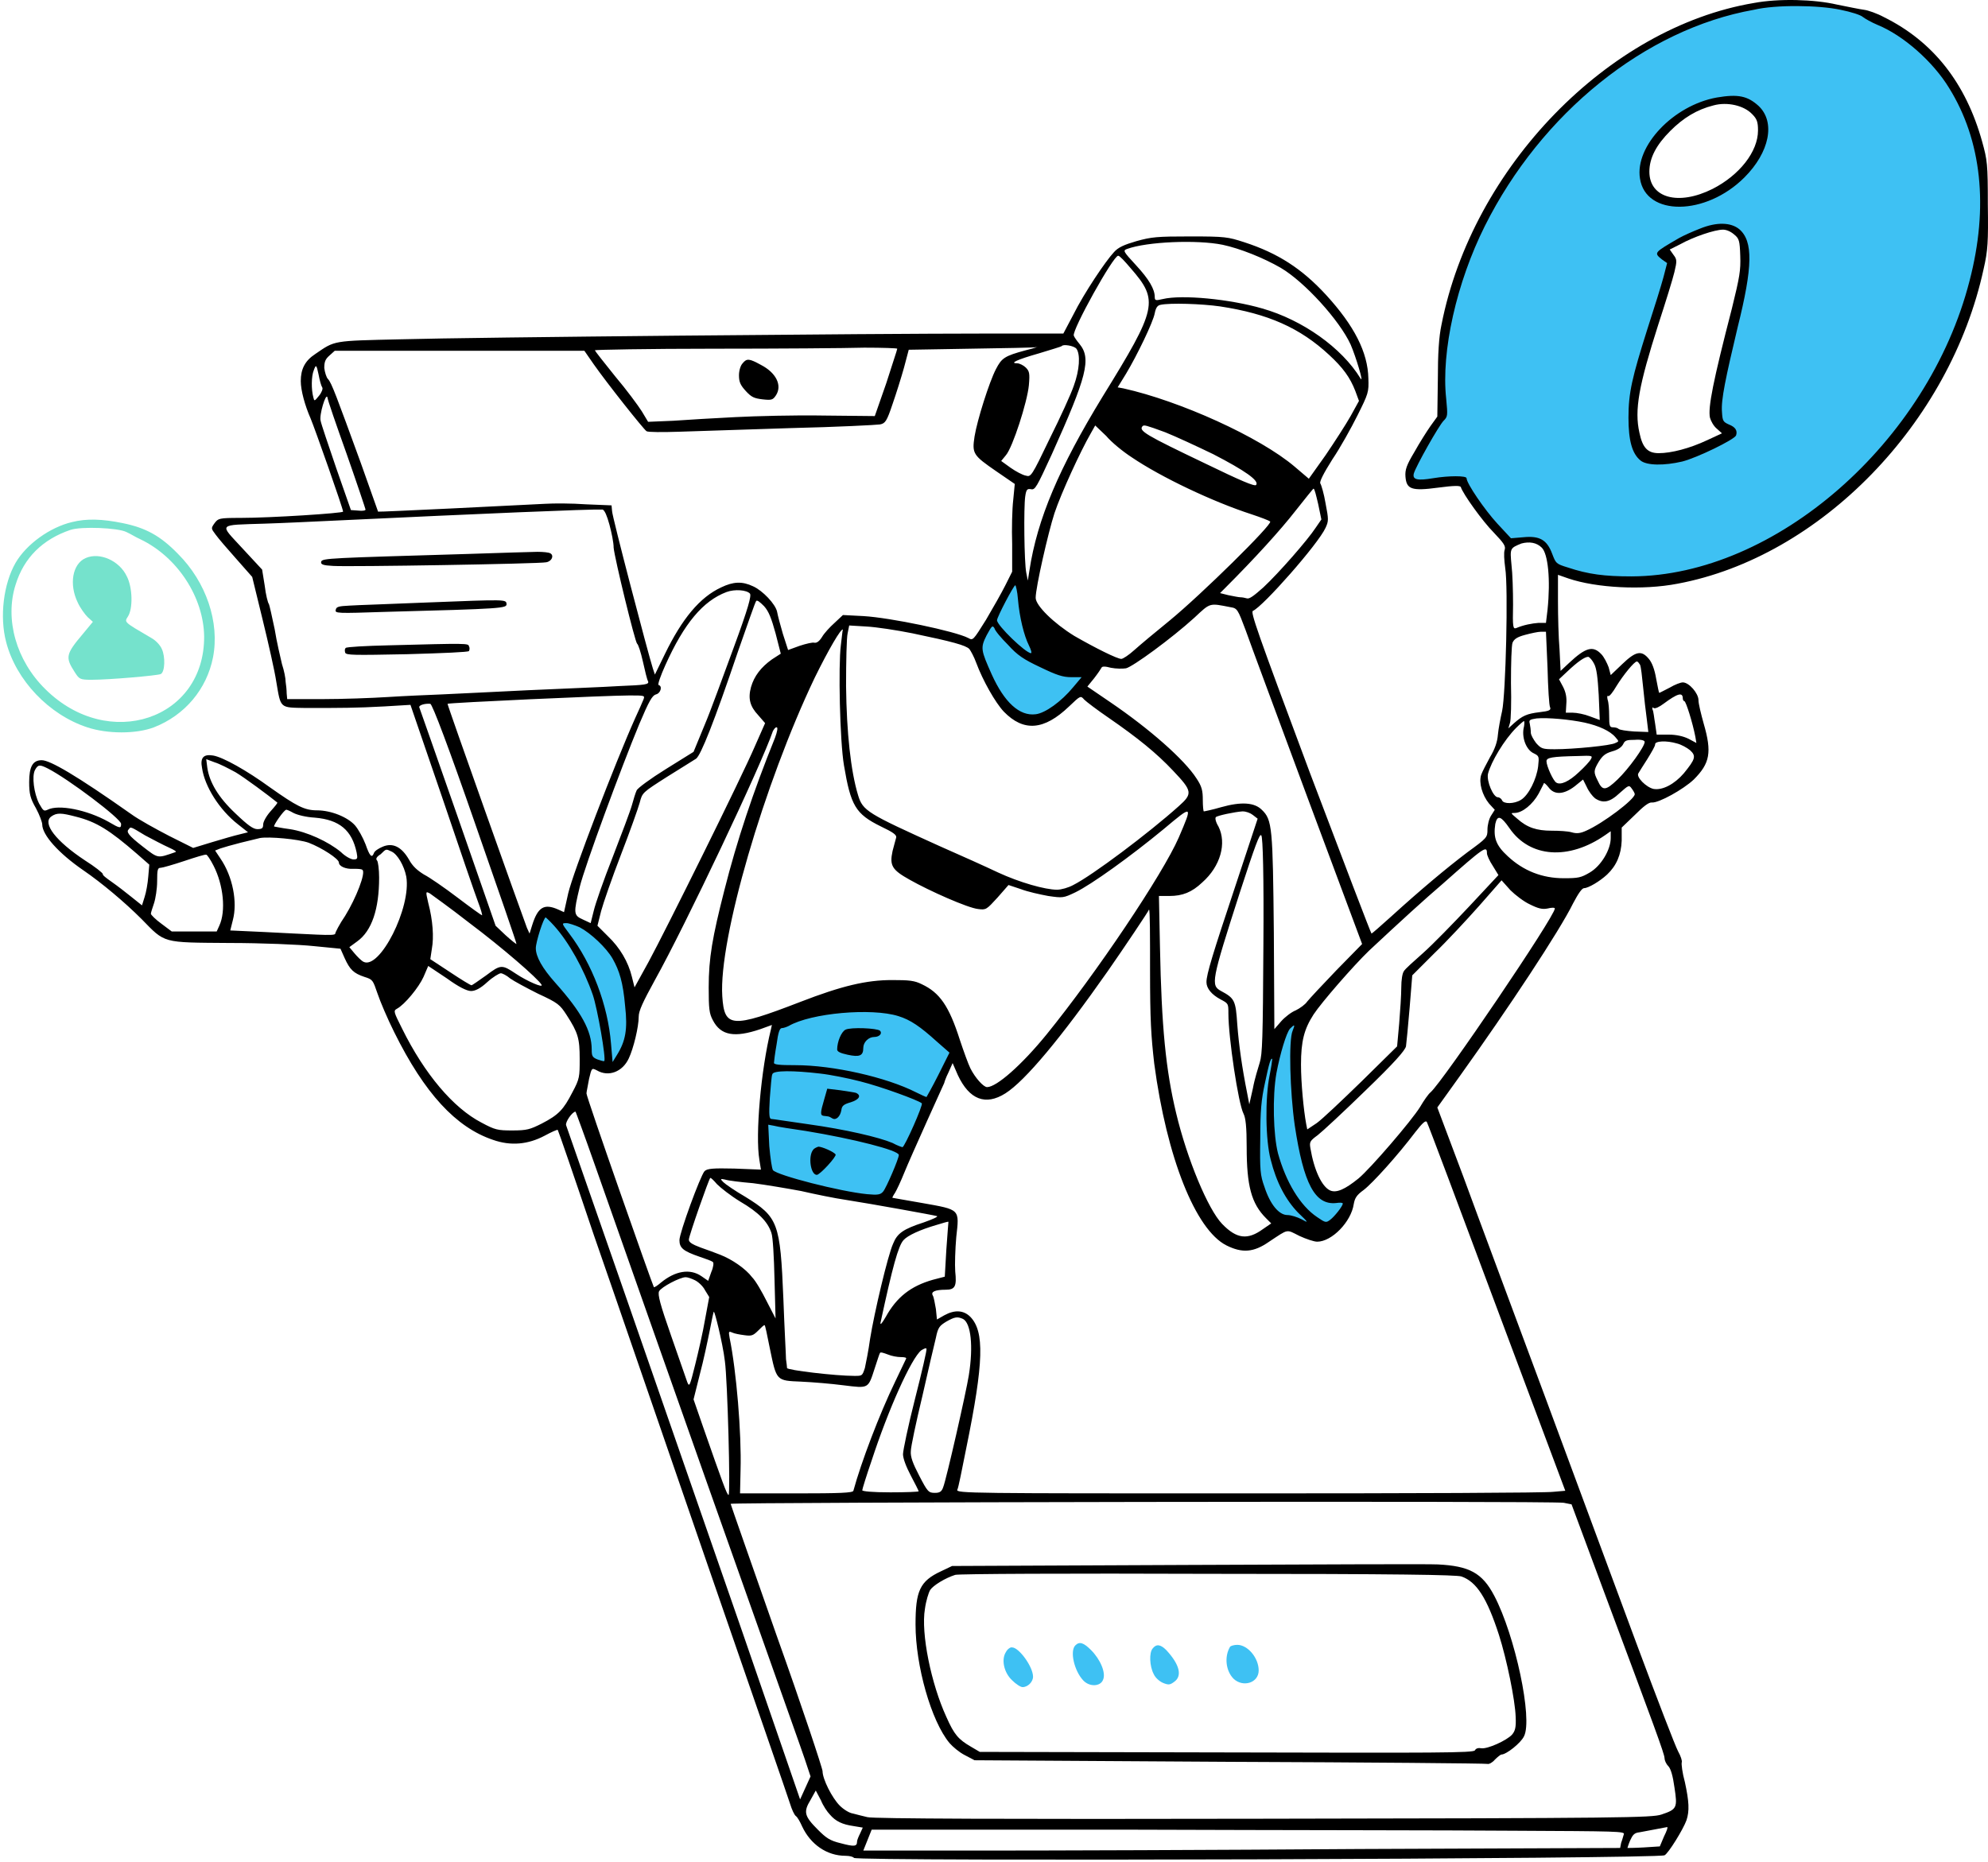<svg width="633" height="593" viewBox="0 0 633 593" fill="none" xmlns="http://www.w3.org/2000/svg">
<path fill-rule="evenodd" clip-rule="evenodd" d="M531.662 10.6C531.662 10.6 559.769 -2.704 581.389 1.453C603.009 5.611 615.981 15.922 624.13 30.89C632.279 45.858 633.942 73.299 630.117 84.94C626.292 96.582 620.638 117.038 602.842 140.82C585.047 164.602 558.937 174.747 545.632 180.734C532.328 186.721 512.204 183.894 507.048 183.562C501.893 183.229 494.575 180.069 494.575 180.069C494.575 180.069 492.746 171.92 489.752 171.92C486.593 171.92 480.439 173.084 480.439 173.084L464.973 153.293C464.973 153.293 448.508 155.289 448.175 152.295C447.843 149.302 459.152 132.006 459.152 132.006C459.152 132.006 458.154 103.401 463.808 88.932C469.296 74.13 489.586 29.726 531.662 10.6ZM531.33 39.704C517.36 52.344 522.848 61.99 531.995 64.484C541.142 66.979 553.615 57.499 556.941 53.009C560.267 48.519 564.591 37.875 555.777 33.052C547.129 28.063 531.33 39.704 531.33 39.704ZM529.5 80.117C529.5 80.117 531.995 82.446 532.328 83.277C532.66 83.942 522.349 116.705 522.349 116.705C522.349 116.705 518.856 125.852 519.688 134.667C520.52 143.481 522.515 146.974 531.496 145.809C540.477 144.645 550.788 137.328 550.788 137.328C550.788 137.328 549.457 137.161 547.295 135.166C545.3 133.17 546.464 127.183 546.464 127.183L555.112 89.098C555.112 89.098 556.775 74.629 550.954 72.467C545.3 70.139 529.5 80.117 529.5 80.117Z" fill="#3EC1F3"/>
<path fill-rule="evenodd" clip-rule="evenodd" d="M324.774 181.555L310.471 205.669C310.471 205.669 316.292 230.616 327.601 229.951C338.91 229.285 349.388 210.326 349.388 210.326C349.388 210.326 331.426 198.186 328.1 193.862C324.94 189.538 324.774 181.555 324.774 181.555ZM415.578 323.084C415.578 323.084 413.25 322.751 409.259 326.909C405.267 330.9 402.606 336.887 402.606 336.887C402.606 336.887 398.781 350.857 398.615 365.326C398.448 379.795 404.269 387.778 407.429 389.275C410.589 390.771 421.399 393.432 425.058 390.106C428.717 386.78 429.714 380.128 429.714 380.128C429.714 380.128 422.73 380.627 420.401 378.631C418.073 376.469 407.429 337.719 415.578 323.084ZM247.773 324.248C247.773 324.248 277.043 312.44 289.183 318.094C301.324 323.749 303.819 335.557 303.819 335.557L282.531 381.791C282.531 381.791 245.777 377.633 244.613 375.305C243.449 372.976 241.287 337.22 247.773 324.248ZM168.609 303.127C168.609 303.127 170.771 290.653 174.43 290.653C178.089 290.653 188.068 295.31 188.068 295.31C188.068 295.31 199.044 304.623 200.707 318.094C202.37 331.565 197.88 338.717 195.385 339.548C192.891 340.38 187.07 337.386 187.07 337.386C187.07 337.386 185.074 325.911 168.609 303.127Z" fill="#3EC1F3"/>
<path fill-rule="evenodd" clip-rule="evenodd" d="M558.441 0.956C512.041 8.772 468.801 53.343 458.988 103.402C458.157 107.227 457.824 112.715 457.824 120.865L457.658 132.673L455.496 135.666C454.332 137.329 452.004 140.988 450.341 143.982C447.846 148.139 447.347 149.636 447.513 151.798C447.846 155.79 449.342 156.455 457.99 155.291C462.98 154.625 464.976 154.625 465.142 155.124C465.807 157.286 472.127 166.101 475.619 169.593C478.946 173.086 479.445 173.917 479.112 175.081C478.779 175.913 478.945 178.408 479.278 180.902C480.276 187.056 479.445 221.149 478.281 226.471C477.782 228.633 477.116 232.125 476.95 233.955C476.784 236.283 475.952 238.611 474.455 241.106C473.291 243.268 471.961 245.763 471.628 246.761C470.797 249.255 471.961 253.247 474.123 255.908L475.952 257.903L474.788 259.733C474.123 260.73 473.624 262.726 473.624 264.223C473.624 266.718 473.457 266.884 467.304 271.374C460.485 276.53 452.17 283.515 443.023 291.83C439.697 294.824 436.87 297.318 436.703 297.318C436.537 297.318 427.723 274.202 417.079 246.095C400.115 200.693 398.119 194.872 398.951 194.54C402.111 193.209 419.74 173.252 422.068 168.096C423.066 165.934 423.066 165.435 422.068 160.28C421.569 157.286 420.738 154.459 420.405 153.96C420.072 153.461 421.403 150.8 424.23 146.31C426.725 142.651 430.217 136.331 432.213 132.34C435.705 125.355 435.872 124.856 435.705 120.532C435.539 112.217 431.215 103.735 422.234 93.923C414.584 85.607 406.934 80.618 396.124 77.125C390.968 75.462 390.136 75.296 378.994 75.296C368.35 75.296 366.687 75.462 361.864 76.793C357.873 77.957 356.043 78.788 354.713 80.285C352.052 83.112 345.233 93.257 341.741 100.242L338.581 106.229H313.468C277.878 106.229 151.483 107.394 127.535 108.059C105.748 108.558 106.746 108.391 100.426 112.715C97.1 114.878 95.77 117.538 95.77 121.364C95.77 124.357 97.1 129.18 98.93 133.338C100.26 136.498 109.241 161.943 109.241 162.941C109.241 163.44 86.29 164.937 76.478 164.937C69.659 164.937 69.493 165.103 68.329 166.6C67.165 168.263 67.165 168.263 68.662 170.258C69.493 171.423 72.487 174.915 75.314 178.075L80.303 183.729L83.629 197.367C85.459 204.851 87.454 213.665 87.953 216.991C89.45 225.806 88.951 225.307 97.433 225.473C108.409 225.473 113.399 225.473 122.379 224.974L130.695 224.475L140.839 254.078C146.328 270.376 151.483 285.344 152.315 287.506C153.147 289.668 153.645 291.498 153.479 291.498C153.313 291.498 149.82 289.003 145.663 285.843C141.505 282.683 136.682 279.357 135.019 278.526C132.857 277.195 131.36 275.865 130.196 273.703C127.867 269.711 125.04 268.214 121.714 269.711C120.55 270.21 119.219 271.042 119.053 271.707C118.388 273.37 117.723 272.705 116.392 268.88C115.561 266.718 114.064 264.057 113.066 262.892C110.738 260.232 105.416 258.07 100.925 258.07C96.934 258.07 94.439 256.739 85.957 250.752C78.64 245.43 70.99 241.106 67.83 240.607C64.836 240.108 63.672 241.272 64.337 244.598C65.169 250.419 69.826 257.903 75.813 262.56L78.973 265.055L76.312 265.72C74.815 266.052 70.823 267.217 67.497 268.214L61.51 270.044L53.86 266.219C49.702 264.057 44.214 261.063 41.719 259.234C24.257 246.927 15.941 242.104 13.28 242.104C10.453 242.104 9.289 244.1 9.289 249.089C9.289 252.748 9.622 254.244 11.451 257.404C12.615 259.566 13.447 261.895 13.447 262.56C13.447 265.886 18.602 271.707 26.585 277.195C32.406 281.186 39.724 287.34 45.045 292.662C52.696 300.478 51.365 300.146 72.986 300.312C83.297 300.312 95.271 300.811 99.928 301.31L108.409 302.141L109.74 305.135C111.403 308.794 112.567 309.958 116.06 311.122C118.72 311.954 118.72 312.12 120.217 316.444C121.049 318.939 123.377 324.427 125.539 328.751C135.185 348.209 145.163 359.019 156.971 363.01C162.626 365.006 168.114 364.507 173.436 361.68C175.598 360.516 177.428 359.684 177.594 359.851C177.76 360.017 182.916 374.985 189.069 393.279C195.389 411.406 211.687 458.971 225.491 498.885C239.295 538.799 251.102 572.892 251.601 574.555C252.1 576.219 252.932 578.048 253.43 578.381C253.929 578.713 254.761 580.21 255.427 581.707C258.087 587.361 263.243 591.02 269.23 591.02C270.56 591.02 271.725 591.353 271.891 591.685C272.556 592.849 527.84 592.018 530.002 590.854C531.167 590.355 535.989 582.538 536.987 579.711C537.985 576.717 537.819 573.724 536.489 567.57C535.657 564.577 535.324 561.75 535.491 561.251C535.657 560.752 535.158 559.255 534.327 557.758C533.495 556.261 527.674 541.127 521.354 524.164C515.035 507.2 501.896 471.61 492.084 445.167C482.272 418.724 470.464 387.125 465.973 374.818L457.658 352.699L464.809 342.721C480.276 321.101 496.574 296.487 500.898 287.673C502.561 284.513 503.726 282.85 504.391 282.85C505.721 282.85 509.38 280.688 511.708 278.526C514.702 275.698 516.199 272.206 516.365 267.715V263.558L520.523 259.566C523.184 256.905 525.013 255.409 526.011 255.575C528.173 255.741 535.99 251.417 539.316 248.257C544.471 243.102 545.136 239.609 542.476 230.462C541.644 227.469 540.812 224.142 540.812 222.978C540.812 220.816 537.819 217.324 535.823 217.324C535.158 217.324 533.329 217.989 531.665 218.987C530.002 219.818 528.506 220.65 528.339 220.65C528.173 220.65 527.841 218.654 527.342 216.16C526.843 213.166 526.011 211.004 525.013 209.84C522.685 207.013 520.856 207.345 516.532 211.503L512.872 214.995L512.207 212.501C511.708 211.17 510.711 209.175 509.879 208.343C507.218 205.516 504.89 206.181 499.568 211.17L496.907 213.665L496.574 206.846C496.242 203.021 496.075 196.203 496.075 191.546V183.064L499.402 184.228C508.216 187.222 523.017 188.053 534.16 185.891C579.562 177.41 620.974 134.835 631.617 85.607C632.948 79.786 633.114 77.125 632.948 65.151C632.948 52.179 632.781 51.015 631.118 45.028C625.963 26.567 615.651 13.263 599.852 5.446C597.69 4.282 594.863 3.284 593.532 3.118C592.202 2.952 588.211 2.12 584.884 1.455C577.733 -0.208 566.424 -0.541 558.441 0.956ZM586.048 3.118C589.375 3.783 592.534 4.781 593.2 5.446C593.865 5.945 595.861 7.109 597.857 7.941C606.006 11.267 615.485 19.582 620.641 28.064C630.952 44.695 633.28 65.816 627.127 89.432C613.989 140.822 565.26 183.397 519.525 183.563C510.877 183.563 505.721 182.898 499.235 180.736C495.41 179.572 495.41 179.405 494.246 176.412C492.583 171.921 490.255 170.591 485.099 171.09L481.108 171.423L476.783 166.766C472.792 162.442 466.971 153.96 466.971 152.297C466.971 151.465 461.317 151.465 456.327 152.297C451.338 153.129 449.675 152.796 450.174 150.8C450.839 148.472 458.157 135.5 459.654 134.003C460.984 132.673 460.984 132.34 460.485 127.018C458.822 111.884 463.812 89.931 472.792 71.97C490.754 36.047 523.849 9.271 558.441 3.118C565.426 1.455 579.063 1.621 586.048 3.118ZM389.305 77.957C394.793 79.121 402.277 82.115 407.765 85.275C415.415 89.765 426.558 102.072 430.051 109.722C431.714 113.547 434.375 122.361 433.211 120.532C427.224 110.72 414.75 101.905 401.944 98.247C391.633 95.253 376.333 93.756 370.18 95.253C368.018 95.752 367.685 95.752 367.685 94.588C367.685 92.093 365.855 88.933 361.698 84.443C357.54 79.953 357.54 79.786 358.871 79.287C365.19 76.959 381.156 76.294 389.305 77.957ZM360.035 85.441C369.015 95.752 368.517 98.08 351.054 126.353C337.251 148.971 330.266 165.269 327.771 181.734L327.272 184.894L326.773 182.399C326.108 179.073 325.941 161.61 326.44 158.118C326.773 155.79 327.105 155.623 328.27 155.79C329.6 156.122 330.099 155.124 334.922 144.647C346.065 119.867 347.561 114.212 343.736 109.556C342.905 108.558 342.073 107.394 341.907 106.895C341.242 105.232 354.547 81.283 356.043 81.449C356.542 81.449 358.205 83.279 360.035 85.441ZM388.474 97.581C403.774 99.91 413.919 104.4 423.232 113.048C427.556 117.04 429.884 120.199 431.548 124.523L432.712 127.683L430.051 132.506C428.554 135.167 424.895 140.822 422.068 144.979L416.746 152.463L412.256 148.638C401.113 139.159 375.668 127.683 357.707 123.692L355.877 123.359L358.538 119.035C362.031 113.214 367.186 102.571 367.685 99.743C368.018 98.08 368.516 97.249 369.514 97.082C372.508 96.417 382.653 96.75 388.474 97.581ZM326.606 111.551C319.788 113.381 318.956 114.046 317.127 117.538C314.965 121.696 311.14 133.837 310.308 138.992C309.477 144.48 309.809 144.979 317.293 150.135L323.114 154.126L322.615 159.282C322.283 162.109 322.116 168.429 322.283 173.252V182.066L320.121 186.39C318.956 188.719 316.129 193.708 313.967 197.367C309.809 204.019 309.809 204.019 308.312 203.188C304.155 201.026 283.533 196.702 274.885 196.203L268.398 195.87L265.738 198.365C264.241 199.695 262.411 201.691 261.746 202.855C260.914 204.185 260.083 204.851 259.251 204.684C258.752 204.518 256.591 205.017 254.595 205.682L250.936 207.013L249.273 201.857C248.441 199.03 247.61 195.87 247.444 194.872C246.945 192.377 242.787 188.053 239.793 186.723C236.301 185.06 233.474 185.226 229.649 187.056C222.83 190.215 217.175 197.034 211.687 208.343L208.527 214.829L207.862 212.834C206.365 208.177 194.89 164.438 194.89 162.775L194.724 160.945L186.574 160.612C182.084 160.28 176.263 160.28 173.602 160.446C164.289 160.945 120.383 163.107 120.383 162.941C120.383 162.941 117.889 155.956 114.895 147.474C107.245 126.519 105.582 121.862 104.418 120.698C103.919 120.199 103.42 118.536 103.254 117.206C103.254 115.21 103.586 114.379 104.917 113.214L106.58 111.718H146.328H186.075L189.069 116.042C193.393 122.195 204.869 136.664 205.866 137.329C206.365 137.662 211.022 137.662 216.177 137.496C221.333 137.329 237.299 136.83 251.934 136.331C266.403 135.999 279.209 135.334 280.206 135.167C281.869 134.835 282.368 134.169 284.198 128.681C285.362 125.355 287.025 120.033 287.857 117.04L289.353 111.385L308.978 111.052C319.788 110.886 329.268 110.72 330.099 110.553C331.097 110.221 329.434 110.886 326.606 111.551ZM342.739 111.052C344.069 112.882 343.737 117.871 341.907 122.86C341.076 125.355 337.583 133.005 334.257 139.658C328.436 151.798 328.27 151.964 326.606 151.465C325.609 151.299 323.447 150.135 321.784 148.971L318.79 146.809L320.287 144.979C322.449 142.485 327.105 128.016 327.604 122.694C327.937 118.869 327.771 118.204 326.606 117.04C325.941 116.374 324.611 115.709 323.946 115.709C321.285 115.709 323.779 114.545 330.764 112.549C334.589 111.385 337.916 110.387 338.082 110.221C338.415 109.556 341.907 110.055 342.739 111.052ZM285.695 111.052C285.695 111.385 284.031 116.208 282.202 122.029L278.543 132.506L262.245 132.34C253.264 132.174 240.625 132.506 234.139 132.839C227.653 133.172 218.838 133.67 214.348 134.003L206.365 134.336L204.369 131.009C203.205 129.18 199.547 124.191 195.888 119.867C192.395 115.543 189.402 111.718 189.402 111.551C189.402 111.385 206.365 111.052 227.154 111.052C247.776 111.052 269.563 110.886 275.217 110.72C281.038 110.72 285.695 110.886 285.695 111.052ZM102.588 123.359C102.921 123.692 102.422 125.022 101.591 126.02C100.094 127.85 100.094 127.85 99.761 126.519C99.096 124.024 99.096 119.867 99.928 117.871C100.593 116.042 100.759 116.042 101.424 119.202C101.757 121.031 102.256 122.86 102.588 123.359ZM110.405 144.647C113.731 154.126 116.392 162.109 116.392 162.276C116.392 162.608 115.394 162.774 114.064 162.608L111.735 162.442L107.079 149.137C104.584 141.82 102.256 135.001 102.089 134.003C101.59 132.174 103.753 125.022 104.251 126.519C104.251 127.184 107.079 135.334 110.405 144.647ZM360.367 145.645C369.681 151.964 386.145 159.781 398.452 163.772C401.446 164.77 404.106 165.768 404.439 166.101C405.271 166.932 382.486 189.384 372.341 197.699C368.017 201.192 362.862 205.516 361.199 207.013C359.369 208.676 357.54 209.84 357.041 209.84C355.711 209.84 348.726 206.347 342.073 202.522C335.587 198.531 329.767 192.876 329.767 190.382C329.767 187.056 333.758 169.593 335.753 163.44C337.915 156.954 344.069 143.649 347.229 138.161L348.726 135.5L352.218 138.826C353.881 140.822 357.54 143.815 360.367 145.645ZM371.011 137.662C374.337 138.992 381.156 142.152 386.312 144.647C396.29 149.802 401.113 153.129 399.949 154.459C399.45 154.958 395.126 153.129 383.817 147.64C364.691 138.493 362.363 137.163 363.86 135.666C364.359 135.333 364.691 135.334 371.011 137.662ZM419.739 160.612L420.737 165.435L418.908 168.096C416.413 171.921 407.266 182.399 402.277 187.056C399.283 189.717 397.787 190.881 396.955 190.548C396.456 190.382 395.458 190.215 394.96 190.215C394.461 190.215 392.797 189.883 391.134 189.55L388.474 188.885L390.137 187.222C399.616 177.742 407.765 168.762 412.422 162.775C415.582 158.783 418.243 155.457 418.243 155.623C418.575 155.623 419.074 157.785 419.739 160.612ZM194.058 167.099C194.723 169.593 195.389 172.753 195.389 174.416C195.721 177.909 202.207 204.518 202.873 205.017C203.205 205.183 204.037 207.678 204.702 210.671C205.368 213.665 206.033 216.492 206.365 216.991C206.698 217.989 205.534 218.155 197.218 218.488C192.063 218.821 178.924 219.32 168.114 219.818C157.304 220.317 144.997 220.983 140.673 221.149C136.516 221.315 128.699 221.648 123.543 221.98C118.388 222.313 108.908 222.646 102.755 222.646H91.446L91.279 220.816C91.279 219.818 91.113 218.155 90.947 217.157C90.947 215.993 90.448 213.499 89.783 211.503C89.284 209.341 88.12 204.518 87.454 200.36C86.623 196.369 85.791 192.71 85.625 192.377C85.292 192.045 84.627 189.384 84.294 186.557L83.463 181.401L77.143 174.582C69.826 166.6 68.994 167.265 84.294 166.766C89.783 166.6 100.094 166.101 107.245 165.768C152.814 163.606 187.905 162.109 191.896 162.276C192.561 162.608 193.227 164.105 194.058 167.099ZM490.92 174.416C492.915 176.412 493.747 184.561 492.749 194.207L492.25 198.365H489.922C487.76 198.531 485.099 199.03 482.771 200.028C481.773 200.36 481.606 199.861 481.773 192.544C481.773 188.22 481.606 182.565 481.274 179.904C480.775 174.582 480.775 174.582 484.434 173.086C486.928 172.42 489.257 172.753 490.92 174.416ZM324.112 190.714C324.611 196.702 326.108 202.522 327.604 205.516C328.27 206.846 328.602 208.011 328.27 208.011C326.606 208.011 317.459 199.196 317.459 197.533C317.459 196.535 322.781 186.39 323.28 186.39C323.447 186.39 323.945 188.386 324.112 190.714ZM238.796 189.051C239.295 189.717 238.297 193.542 233.64 206.181C230.314 215.162 226.322 226.305 224.326 230.961L220.834 239.443L212.02 244.931C207.197 247.925 202.873 251.085 202.706 251.75C202.374 252.415 201.709 254.577 201.21 256.406C200.711 258.236 197.884 265.72 195.056 273.037C192.229 280.189 189.568 287.839 189.069 290.001L188.071 293.992L185.577 292.828C182.583 291.498 182.583 290.832 184.579 282.517C186.242 275.698 197.883 244.266 203.538 230.629C206.698 223.145 207.696 221.482 208.86 221.149C210.357 220.816 211.022 218.488 209.692 218.155C209.359 217.989 210.356 215.162 211.853 211.836C217.84 198.531 223.828 191.38 231.312 188.552C233.973 187.555 237.798 187.887 238.796 189.051ZM246.945 201.691L248.608 208.177L245.781 210.006C242.288 212.501 240.126 215.328 239.128 218.821C238.13 222.479 238.795 224.974 241.456 227.801L243.618 230.296L240.459 237.447C236.135 247.592 211.853 296.487 206.531 306.299L202.041 314.448L201.21 311.122C200.045 306.299 197.384 301.809 193.559 298.15L190.233 294.824L191.398 290.167C192.063 287.673 194.89 279.523 197.717 272.206C200.544 264.888 203.205 257.404 203.704 255.575C204.536 252.415 204.536 252.415 212.352 247.426C216.676 244.765 220.834 242.104 221.666 241.605C223.162 240.441 227.32 230.13 234.97 207.512C237.964 199.03 240.459 191.712 240.791 191.38C241.124 191.047 241.955 191.712 243.286 193.043C244.783 194.706 245.614 196.868 246.945 201.691ZM391.8 193.375C393.962 193.708 394.128 194.041 396.623 200.693C397.953 204.518 406.934 228.633 416.413 254.244L433.71 300.645L425.56 308.96C421.236 313.45 416.912 318.107 416.247 318.939C415.582 319.936 413.919 321.101 412.588 321.766C411.258 322.265 409.096 323.928 407.932 325.258L405.77 327.753L405.603 296.986C405.271 263.558 405.105 261.063 401.778 257.903C399.45 255.575 395.292 255.242 388.806 257.072C385.979 257.903 383.484 258.402 383.318 258.402C383.152 258.402 382.985 256.739 382.985 254.743C382.985 251.75 382.653 250.419 380.99 247.925C377.165 241.938 366.022 232.125 353.549 223.644L346.231 218.654L348.393 215.993C349.557 214.497 350.555 213 350.721 212.667C350.888 212.168 351.885 212.168 353.715 212.667C355.378 213 357.54 213 358.538 212.834C360.7 212.335 373.007 203.354 380.324 196.702C385.48 191.879 384.981 192.045 391.8 193.375ZM290.517 201.691C303.323 204.352 307.481 205.516 308.645 206.68C309.144 207.345 310.142 209.175 310.807 211.004C312.969 216.825 316.961 223.81 319.622 226.637C325.941 233.123 332.427 232.624 340.41 224.974C344.069 221.482 344.069 221.482 345.233 222.812C345.899 223.477 349.391 226.138 353.05 228.633C362.197 234.953 368.184 239.776 373.506 245.43C379.659 251.916 379.825 252.748 375.335 256.739C365.689 265.387 347.728 278.858 341.741 281.852C340.244 282.683 337.915 283.348 336.585 283.348C332.76 283.348 324.611 281.02 317.792 277.86C314.3 276.197 305.818 272.372 298.999 269.379C276.215 259.067 274.718 258.236 273.221 253.247C270.893 245.596 269.563 233.289 269.396 218.488C269.396 210.671 269.563 203.021 269.895 201.691L270.394 199.196L275.882 199.529C279.042 199.695 285.528 200.693 290.517 201.691ZM320.952 205.35C323.946 208.676 325.941 210.006 331.263 212.501C336.419 214.996 338.415 215.661 341.076 215.661H344.402L341.741 218.821C337.916 223.477 332.76 227.136 329.767 227.469C324.611 228.134 319.788 223.644 315.796 214.829C312.304 207.013 312.138 206.347 314.133 202.356C315.796 199.362 315.963 199.03 316.628 200.028C316.794 200.859 318.79 203.188 320.952 205.35ZM267.733 205.516C266.902 211.836 267.401 235.95 268.731 243.767C270.893 256.573 272.39 259.234 280.539 263.225C284.364 265.055 285.528 265.886 285.362 266.718C285.196 267.217 284.697 269.212 284.198 271.042C283.2 275.698 284.031 277.029 289.686 280.189C295.839 283.681 308.146 289.169 311.473 289.502C313.967 289.835 314.133 289.668 317.626 285.843L321.119 281.852L325.11 283.182C327.272 284.014 331.097 284.845 333.758 285.344C338.414 286.009 338.581 286.009 342.406 284.18C347.561 281.685 360.035 272.705 370.512 264.057C379.826 256.24 379.825 256.24 375.335 266.718C370.179 278.526 349.058 309.958 333.259 329.416C325.276 339.228 317.293 346.213 314.3 346.213C313.136 346.213 310.475 343.22 308.978 340.226C308.313 338.896 306.816 334.738 305.652 331.246C302.159 320.269 299.166 316.111 293.511 313.45C291.183 312.286 289.52 312.12 284.032 312.12C275.882 312.12 268.066 313.949 254.761 319.105C232.808 327.587 230.646 327.254 229.981 317.276C228.817 299.148 243.286 249.588 259.418 215.827C263.742 207.013 267.899 199.861 268.398 200.527C268.232 200.693 268.066 203.021 267.733 205.516ZM492.749 212.667C492.916 219.153 493.248 224.808 493.581 225.307C493.913 226.138 493.248 226.471 490.255 226.803C486.097 227.302 484.766 227.968 482.105 230.296L480.276 231.959L480.775 230.296C481.108 229.464 481.274 223.644 481.108 217.49C481.108 211.337 481.274 205.516 481.607 204.684C482.106 203.52 483.103 202.855 485.598 202.19C487.427 201.691 489.756 201.192 490.587 201.192H492.25L492.749 212.667ZM507.551 211.337C508.382 212.833 508.715 215.661 509.048 221.315L509.38 229.298L506.22 228.134C504.557 227.469 502.063 226.97 500.732 226.97H498.57L498.736 224.142C498.902 222.147 498.57 220.484 497.739 218.821L496.408 216.326L499.069 213.831C502.229 210.838 504.557 209.175 505.721 209.175C506.22 209.341 507.052 210.339 507.551 211.337ZM522.186 211.669C522.519 212.335 522.851 215.494 523.184 218.821C523.517 222.147 524.015 226.637 524.348 228.965L524.847 233.123L520.356 232.957C517.862 232.791 515.7 232.458 515.367 232.125C515.034 231.793 514.203 231.626 513.538 231.626C512.54 231.626 512.374 231.127 512.374 227.968C512.374 225.972 512.207 223.644 511.875 222.812C511.709 221.98 511.708 221.482 512.041 221.648C512.374 221.98 513.538 220.484 514.702 218.488C516.864 214.996 520.356 210.671 521.188 210.671C521.521 210.671 521.853 211.17 522.186 211.669ZM535.823 222.479C535.823 222.978 536.156 223.311 536.322 223.311C536.821 223.311 538.983 230.296 539.815 234.62L540.147 236.616L537.653 235.285C535.99 234.454 533.661 233.955 531.333 233.955H527.508L527.009 230.462C526.676 228.633 526.51 226.471 526.177 225.972C526.011 225.307 526.177 225.14 526.51 225.473C527.009 225.806 528.339 225.14 529.67 224.142C534.16 220.816 535.823 220.317 535.823 222.479ZM204.868 222.812C204.536 223.644 203.372 226.304 202.208 228.799C195.888 242.935 182.417 278.027 180.92 284.513L179.589 290.5L177.76 289.668C173.27 287.673 171.274 288.837 169.444 294.658L168.613 297.318L167.781 295.489C165.952 290.666 142.336 224.309 142.502 224.142C142.669 223.81 193.559 221.482 200.378 221.482C205.367 221.482 205.367 221.482 204.868 222.812ZM151.317 262.394C158.635 283.348 164.622 300.645 164.455 300.645C164.289 300.645 162.792 299.48 160.963 297.817L157.803 294.824L145.829 260.398C139.176 241.439 133.688 225.639 133.522 225.307C133.189 224.641 135.185 223.976 137.014 224.142C137.679 224.309 142.835 237.946 151.317 262.394ZM504.557 230.13C509.047 231.127 512.706 232.791 514.369 234.786C515.534 236.117 515.534 236.117 514.369 236.616C513.039 237.447 500.898 238.611 495.077 238.611C491.086 238.611 490.754 238.445 489.091 236.616C488.259 235.451 487.427 234.121 487.427 233.289C487.427 232.458 487.261 231.294 487.095 230.462C486.762 229.298 487.095 229.132 489.257 228.799C492.749 228.467 499.9 229.132 504.557 230.13ZM485.099 232.125C484.6 235.285 486.097 238.944 488.425 239.942C490.088 240.773 490.088 240.94 489.756 244.1C489.257 248.091 486.762 253.247 484.267 254.743C482.105 256.074 478.779 256.074 478.281 254.91C478.114 254.411 477.449 253.912 476.95 253.912C475.453 253.912 473.291 248.756 473.79 246.428C474.788 242.603 478.946 235.618 482.771 231.793C483.935 230.629 485.099 229.631 485.265 229.631C485.432 229.797 485.432 230.795 485.099 232.125ZM246.778 234.953C239.793 252.249 234.638 267.715 230.646 283.515C226.821 298.483 225.657 305.135 225.657 314.448C225.657 321.267 225.823 322.764 226.988 324.926C229.482 329.749 233.806 330.58 242.122 327.753L245.781 326.423L245.448 327.919C242.288 340.725 240.458 361.514 241.789 369.33L242.288 372.49L233.806 372.157C226.988 371.991 225.158 372.157 224.326 372.989C222.996 374.486 216.344 392.613 216.344 394.942C216.344 397.436 217.508 398.434 222.83 400.264C224.826 400.929 226.655 401.594 226.988 401.927C227.32 402.093 227.154 403.59 226.489 405.087L225.491 407.914L223.329 406.417C219.67 403.922 215.013 404.754 210.523 408.413C209.359 409.411 208.361 410.076 208.195 409.91C207.696 409.078 186.575 349.04 186.741 348.209C186.741 347.71 187.24 345.548 187.572 343.552C188.404 340.06 188.404 340.06 190.067 340.891C193.726 343.053 198.216 341.39 200.212 337.066C201.708 333.906 203.372 327.088 203.372 323.762C203.372 321.932 204.702 319.105 208.527 312.12C218.173 294.824 242.454 243.601 246.113 232.791C246.446 232.292 246.778 231.626 247.277 231.626C247.776 231.626 247.443 233.123 246.778 234.953ZM523.683 236.283C523.683 237.78 518.527 244.931 515.035 248.257C511.209 251.916 510.212 251.916 508.715 248.59C507.384 245.929 507.385 245.43 509.048 242.603C510.212 240.773 511.043 239.942 513.371 239.277C515.201 238.778 516.365 237.946 516.864 236.948C517.363 235.784 518.028 235.618 520.523 235.618C522.519 235.451 523.683 235.784 523.683 236.283ZM533.994 236.782C535.324 237.115 537.154 238.112 538.152 238.944C540.147 240.773 539.815 241.771 536.156 246.262C533.162 249.754 529.337 251.75 526.51 251.251C524.182 250.752 520.855 247.426 521.687 246.262C522.02 245.763 523.184 243.767 524.514 241.771C525.845 239.609 527.009 237.613 527.009 237.115C526.842 235.95 530.668 235.784 533.994 236.782ZM506.553 241.771C506.22 242.436 504.557 244.266 502.728 245.929C499.568 248.923 496.907 250.087 495.576 249.255C494.579 248.756 492.417 243.933 492.417 242.436C492.417 241.272 494.08 240.94 502.395 240.773C506.886 240.607 507.218 240.607 506.553 241.771ZM74.981 245.929C77.808 247.592 85.625 253.413 88.286 255.575C88.452 255.741 87.454 256.905 86.124 258.402C84.793 259.899 83.796 261.728 83.796 262.56C83.796 263.724 83.463 264.057 81.966 264.057C80.636 264.057 78.972 262.892 74.981 259.067C69.493 253.912 66.666 249.089 66 244.432L65.668 241.771L68.329 242.769C69.992 243.268 72.819 244.765 74.981 245.929ZM15.276 244.765C21.762 248.091 38.559 260.73 38.559 262.394C38.559 263.89 38.227 263.89 34.568 261.728C27.75 257.903 18.602 256.074 15.11 257.903C13.946 258.402 13.779 258.236 12.449 255.908C10.786 252.581 10.121 247.259 11.118 245.264C12.116 243.434 12.615 243.434 15.276 244.765ZM507.883 254.244C510.378 255.908 512.54 255.575 515.7 252.581C518.527 250.087 518.693 249.92 519.525 251.085C520.024 251.75 520.523 252.581 520.523 252.914C520.523 254.577 510.378 262.227 505.056 264.556C503.227 265.387 502.062 265.553 500.399 265.055C499.235 264.722 496.574 264.556 494.08 264.556C489.257 264.556 486.263 263.558 483.103 260.73C480.941 258.901 480.941 258.901 482.272 258.901C484.766 258.901 488.093 256.074 489.922 252.748C490.754 251.085 491.585 249.588 491.585 249.421C491.752 249.255 492.417 249.92 493.082 250.752C494.911 253.247 497.905 253.08 501.397 250.419L504.058 248.257L505.222 250.586C505.888 252.082 507.052 253.579 507.883 254.244ZM93.441 258.901C94.772 259.566 97.433 260.232 100.26 260.398C108.077 261.063 112.068 264.389 113.565 271.541C113.898 273.37 113.897 273.703 112.567 273.703C111.735 273.703 109.906 272.705 108.576 271.374C104.584 268.048 97.766 264.888 92.277 264.057C89.616 263.724 87.454 263.225 87.288 263.225C86.955 262.892 90.448 257.903 91.113 257.903C91.113 257.737 92.277 258.236 93.441 258.901ZM398.951 259.566L400.448 260.73L393.296 282.351C386.145 303.804 384.149 310.29 384.149 312.785C384.149 314.781 385.812 316.777 388.64 318.273C391.134 319.604 391.134 319.604 391.134 322.764C391.134 330.414 394.294 351.535 395.958 354.695C396.623 356.025 396.955 358.853 396.955 365.339C396.955 377.646 398.452 383.3 403.109 387.957L404.772 389.62L402.111 391.449C397.288 394.942 393.795 394.609 389.139 389.786C384.648 385.13 377.996 369.164 374.503 354.529C371.177 340.725 369.847 326.921 369.348 301.642L369.015 285.344H372.341C376.499 285.344 379.493 284.18 382.819 281.02C388.64 275.865 390.636 268.547 387.975 263.225C387.143 261.895 386.811 260.564 387.143 260.232C387.642 259.733 393.13 258.568 395.625 258.402C396.789 258.402 398.119 258.901 398.951 259.566ZM24.091 260.065C30.743 261.728 34.901 264.389 43.549 271.873L47.54 275.366L47.208 279.191C47.041 281.353 46.542 284.18 46.043 285.677L45.212 288.338L41.886 285.677C40.056 284.18 37.229 282.018 35.566 280.854C33.903 279.69 32.572 278.692 32.739 278.359C32.739 278.027 30.244 276.031 27.084 274.035C17.771 267.882 13.447 262.227 16.274 260.065C18.104 258.735 19.6 258.901 24.091 260.065ZM480.609 263.724C487.095 273.204 499.568 274.035 511.209 265.886L512.872 264.722V266.884C512.872 270.543 509.879 275.698 506.22 277.86C503.393 279.523 502.561 279.69 497.905 279.69C491.086 279.69 485.099 277.361 480.11 272.705C476.285 269.212 475.453 266.718 476.118 262.394C476.784 259.4 477.948 259.899 480.609 263.724ZM46.21 266.052C48.704 267.383 51.864 269.046 53.694 269.877C55.523 270.709 56.355 271.208 55.856 271.374C50.035 273.37 50.534 273.536 45.378 269.545C40.888 266.052 40.056 264.888 41.054 264.057C41.553 263.225 41.553 263.225 46.21 266.052ZM402.277 301.144C402.111 331.079 401.944 335.736 401.113 338.397C400.614 340.06 399.45 343.719 398.951 346.546L397.787 351.701L397.122 348.209C395.459 339.893 394.46 332.742 393.962 326.256C393.463 318.606 393.13 317.941 388.806 315.612C385.48 313.783 385.646 312.619 394.793 284.18C399.616 269.378 401.113 265.221 401.612 266.052C402.111 266.551 402.443 279.191 402.277 301.144ZM98.265 268.381C102.589 270.044 107.91 273.536 107.91 274.7C107.91 275.865 110.072 276.862 112.567 276.696C113.731 276.696 115.061 276.696 115.394 277.029C116.558 277.86 113.399 286.009 109.906 291.664C108.077 294.325 106.746 296.986 106.746 297.318C106.746 297.817 104.917 297.817 100.925 297.651C97.599 297.485 90.115 297.152 84.128 296.82L73.318 296.321L74.15 292.994C75.646 287.34 74.15 279.191 70.158 273.37L68.495 270.875L70.158 270.21C71.156 269.877 73.983 269.046 76.644 268.381C79.305 267.715 82.132 267.05 82.798 266.884C85.625 266.385 94.938 267.217 98.265 268.381ZM124.708 271.208C126.537 272.039 128.699 275.698 129.364 279.191C131.027 289.003 120.883 308.96 115.727 306.299C115.062 305.967 113.731 304.636 112.899 303.638L111.236 301.642L113.731 299.813C118.388 296.487 120.716 289.502 120.716 279.523C120.716 276.862 120.383 274.368 120.051 274.035C119.552 273.536 119.884 272.871 121.215 272.039C123.044 270.21 122.878 270.376 124.708 271.208ZM473.457 271.707C473.457 272.372 474.289 274.201 475.287 275.698L477.116 278.692L467.803 288.67C462.647 294.159 456.161 300.811 453.168 303.472C450.174 306.133 447.347 308.627 447.014 309.293C446.515 309.958 446.183 312.12 446.183 314.448C446.183 316.777 445.85 321.932 445.517 325.924L444.852 333.241L433.543 344.384C427.223 350.537 420.904 356.524 419.241 357.689L416.247 359.684L415.915 358.021C415.083 353.531 414.252 344.883 414.252 339.062C414.252 331.578 415.249 327.753 418.243 323.096C420.737 319.271 430.882 307.63 435.872 302.807C446.017 293.327 453.667 286.342 459.321 281.519C472.626 269.711 473.457 269.212 473.457 271.707ZM67.996 275.698C71.156 281.852 71.988 290.167 69.826 294.824L68.994 296.653H61.843H54.691L51.365 294.159C49.536 292.828 48.039 291.331 48.039 290.999C48.039 290.666 48.538 289.169 49.037 287.673C49.536 286.176 50.035 283.016 50.035 280.688C50.035 276.862 50.201 276.364 51.199 276.364C51.698 276.364 55.191 275.366 58.683 274.201C62.175 273.037 65.335 272.04 65.668 272.206C65.834 272.04 66.998 273.703 67.996 275.698ZM487.095 288.005C489.755 289.336 491.086 289.668 492.749 289.336C494.08 289.003 495.077 289.003 495.077 289.336C495.077 291.83 459.487 344.384 455.496 347.876C454.831 348.375 453.334 350.537 452.17 352.533C449.509 356.857 436.371 372.158 432.546 375.317C428.222 378.81 425.56 379.974 423.565 379.142C420.904 377.978 418.409 372.656 417.245 365.671C416.912 363.676 417.079 363.343 419.573 361.514C421.07 360.349 427.889 354.03 434.707 347.377C444.021 338.397 447.347 334.572 447.679 333.241C447.846 332.077 448.345 326.755 448.844 320.934L449.675 310.623L456.66 303.638C460.652 299.813 466.971 292.994 470.963 288.504L478.114 280.355L480.941 283.515C482.438 285.012 485.265 287.174 487.095 288.005ZM149.321 293.826C159.965 301.809 171.274 311.621 172.438 313.617C173.103 314.781 167.782 312.453 164.289 310.124C159.799 307.131 159.466 307.131 154.81 310.623C152.481 312.286 150.319 313.783 150.153 313.783C149.82 313.783 146.827 311.954 143.334 309.625L137.014 305.468L137.513 302.141C138.178 298.483 137.846 293.161 136.349 287.506C135.518 283.847 135.518 283.847 136.848 284.513C137.513 285.012 143.168 289.003 149.321 293.826ZM366.188 308.96C366.188 324.926 366.521 329.915 367.519 338.729C371.51 368.665 380.657 391.616 390.469 396.605C395.459 399.1 399.117 398.933 404.107 395.441C410.426 391.283 409.429 391.449 413.753 393.611C415.915 394.609 418.409 395.441 419.407 395.441C424.064 395.441 430.217 389.121 431.049 383.466C431.381 381.637 431.88 380.639 434.209 378.976C437.036 376.814 445.019 368 450.673 360.516C453.001 357.522 453.999 356.691 454.332 357.356C454.664 357.855 464.643 384.464 476.617 416.562L498.404 474.77L494.578 475.103C492.416 475.435 448.677 475.602 397.454 475.602C308.978 475.602 304.321 475.602 304.82 474.437C305.153 473.939 306.317 467.951 307.647 461.299C313.302 433.692 313.468 424.046 308.978 419.389C306.816 417.227 303.989 417.061 300.662 418.89L298.334 420.221L298.001 416.895C297.669 415.065 297.336 413.069 297.004 412.571C296.339 411.406 297.669 410.741 301.161 410.741C304.155 410.741 304.654 409.577 304.155 404.92C303.988 402.758 304.155 397.769 304.488 393.944C305.486 384.963 305.818 385.296 293.678 383.134C288.688 382.302 284.364 381.471 284.198 381.471C284.031 381.471 284.364 380.805 285.029 379.808C285.528 378.976 286.859 376.149 287.857 373.654C288.855 371.16 292.181 363.676 295.174 357.023C298.168 350.371 300.662 344.883 300.662 344.883C300.662 344.716 301.161 343.22 301.993 341.557L303.323 338.563L304.986 342.388C308.645 350.205 313.801 352.2 320.121 348.209C326.44 344.218 337.916 330.414 352.717 309.293C357.707 302.141 365.855 290.001 365.855 289.668C366.188 289.668 366.188 298.316 366.188 308.96ZM176.43 294.824C181.086 299.979 185.909 308.627 188.736 316.777C190.233 321.101 193.06 337.399 192.395 337.898C192.229 338.064 191.231 337.731 190.233 337.399C188.57 336.734 188.404 336.235 188.404 334.239C188.404 328.252 185.077 322.265 176.928 313.118C172.604 308.295 170.609 304.636 170.609 301.975C170.609 299.979 173.103 292.163 173.769 292.163C173.769 292.163 175.099 293.327 176.43 294.824ZM184.579 295.323C188.071 297.152 193.061 301.809 195.056 305.301C197.218 309.126 198.382 312.785 199.048 320.435C199.879 327.753 199.214 331.578 196.387 336.068L195.056 338.23L194.557 332.41C193.559 320.103 188.57 306.964 181.253 297.318C178.758 293.992 178.758 293.992 180.421 293.992C181.086 293.992 183.082 294.657 184.579 295.323ZM149.986 315.612C151.317 315.612 152.98 314.781 155.142 312.785C156.972 311.122 158.967 309.958 159.466 309.958C159.965 309.958 161.295 310.623 162.46 311.621C163.624 312.453 167.615 314.615 171.274 316.444C177.76 319.438 178.259 319.936 180.421 323.263C184.08 328.917 184.579 330.747 184.579 337.233C184.579 342.887 184.579 343.552 182.251 347.876C179.423 353.365 177.926 355.028 172.438 357.855C168.779 359.684 167.782 360.017 163.125 360.017C158.468 360.017 157.637 359.851 153.313 357.522C144.332 352.866 135.185 342.056 128.034 327.587C125.373 322.265 125.206 321.932 126.371 321.267C128.865 319.936 133.356 314.448 134.853 311.122L136.349 307.63L142.336 311.621C145.995 314.282 148.656 315.612 149.986 315.612ZM286.027 323.595C289.852 324.759 293.012 326.921 298.334 331.744L302.326 335.237L298.833 342.222C296.837 346.213 295.008 349.373 295.008 349.373C294.841 349.373 293.345 348.708 291.682 347.876C282.202 343.053 265.239 339.228 253.264 339.228C248.109 339.228 246.279 339.062 246.446 338.397C246.446 338.064 246.778 335.403 247.277 332.576C247.776 328.751 248.275 327.42 248.94 327.42C249.439 327.42 250.437 327.088 251.102 326.755C258.254 322.597 277.545 320.934 286.027 323.595ZM411.59 328.252C410.26 331.245 410.759 347.876 412.256 358.354C415.083 377.147 418.742 383.799 425.394 383.134C426.558 382.967 427.556 382.968 427.556 383.3C427.556 384.132 424.895 387.458 423.565 388.456C422.234 389.454 422.068 389.454 419.407 387.624C413.919 383.965 409.428 376.315 406.934 367.334C405.437 361.514 405.104 349.207 406.435 341.723C407.599 335.57 409.595 328.917 410.759 327.587C412.256 326.09 412.422 326.256 411.59 328.252ZM404.273 342.388C402.776 349.706 402.942 363.177 404.606 369.33C406.435 376.648 409.428 382.136 413.254 386.127C416.746 389.454 416.746 389.62 414.418 388.289C413.087 387.624 411.092 386.959 409.927 386.959C407.266 386.959 404.439 383.633 402.61 377.978C401.279 374.319 401.113 372.656 401.279 362.678C401.279 353.697 401.612 350.205 402.776 344.883C404.106 338.563 404.606 336.9 405.105 337.233C405.105 337.565 404.772 339.893 404.273 342.388ZM261.081 341.889C264.241 342.222 270.061 343.386 273.887 344.384C280.539 346.047 292.347 350.371 293.511 351.369C294.01 351.868 288.023 365.339 287.358 365.339C287.191 365.339 285.694 364.84 284.198 364.008C279.874 362.179 269.23 359.684 257.256 358.021C251.269 357.19 246.113 356.358 245.614 356.358C244.949 356.358 244.782 355.194 245.115 349.706C245.448 346.047 245.614 342.555 245.947 342.056C246.279 340.891 252.599 340.891 261.081 341.889ZM189.402 370.993C195.555 388.456 219.005 455.146 241.623 518.842C248.608 538.633 255.26 557.259 256.258 560.253L258.087 565.741L256.424 569.4L254.761 573.059L236.467 520.006C226.322 490.902 209.691 442.839 199.38 413.236C189.069 383.633 180.421 358.853 180.255 358.354C179.922 357.356 182.25 354.03 183.248 354.03C183.248 353.863 186.075 361.514 189.402 370.993ZM256.591 360.183C271.725 362.678 286.194 366.337 286.194 367.833C286.194 368.998 282.202 378.311 281.204 379.475C280.373 380.473 279.541 380.639 276.049 380.307C267.567 379.475 247.444 374.319 246.113 372.656C245.78 372.157 245.282 368.831 244.949 365.006L244.616 358.187L246.446 358.52C247.61 358.853 252.1 359.518 256.591 360.183ZM228.318 377.147C229.482 378.311 232.642 380.806 235.635 382.635C241.623 386.127 244.45 389.121 245.614 392.613C246.113 393.944 246.446 400.43 246.612 407.415L246.945 419.888L244.117 414.4C242.621 411.406 240.625 407.914 239.461 406.75C237.465 404.089 233.141 401.095 229.316 399.598C227.985 399.1 224.992 397.935 222.996 397.27C220.335 396.272 219.337 395.607 219.337 394.775C219.337 393.611 225.823 375.151 226.156 375.151C226.322 374.985 227.32 375.983 228.318 377.147ZM239.793 376.814C243.785 377.313 250.603 378.477 255.094 379.309C259.418 380.307 265.904 381.637 269.396 382.136C277.878 383.466 297.17 386.959 298.334 387.292C298.833 387.458 297.003 388.289 294.176 389.287C287.524 391.449 285.695 392.78 284.364 396.106C282.701 399.765 278.377 418.059 277.047 426.374C276.548 430.033 275.716 434.191 275.384 435.688C274.552 438.182 274.552 438.182 272.057 438.182C265.904 438.182 250.77 436.353 250.603 435.688C250.603 435.355 250.437 434.024 250.271 432.86C250.271 431.696 249.772 423.048 249.439 413.735C248.441 389.287 247.776 387.624 237.299 381.138C234.139 379.309 230.979 377.147 230.314 376.481C229.316 375.484 229.316 375.317 230.813 375.65C231.811 375.983 235.802 376.481 239.793 376.814ZM301.328 397.935L300.829 406.583L297.004 407.581C290.019 409.577 285.528 413.07 282.036 419.389C280.872 421.385 280.207 422.216 280.373 421.219C284.198 403.424 286.027 396.771 287.69 394.942C289.021 393.445 293.012 391.616 298.168 390.119C300.33 389.454 301.993 388.955 301.993 389.121C301.993 389.121 301.66 393.112 301.328 397.935ZM221.333 407.748C222.331 408.247 223.828 409.577 224.493 410.907L225.823 413.069L224.493 420.221C223.828 424.212 222.331 430.698 221.333 434.69C219.67 441.342 219.504 441.841 218.839 440.178C218.506 439.18 216.177 432.528 213.683 425.376C210.19 415.398 209.359 412.238 209.858 411.24C210.523 409.91 216.51 406.75 218.34 406.75C219.005 406.75 220.335 407.249 221.333 407.748ZM228.817 423.048C229.482 425.875 230.48 430.532 230.813 433.526C231.644 439.346 232.642 476.101 231.977 476.101C231.478 476.101 229.981 471.943 223.828 454.314L220.834 445.666L222.83 437.683C223.994 433.359 225.324 427.039 225.99 423.713C226.655 420.387 227.154 417.726 227.32 417.726C227.486 417.892 228.152 420.221 228.817 423.048ZM306.649 420.054C309.144 421.385 309.976 428.702 308.479 438.016C307.647 443.338 301.328 471.111 300.33 473.606C299.831 475.103 299.166 475.435 297.669 475.435C295.673 475.435 295.34 475.103 292.68 469.947C290.684 466.122 289.852 463.96 290.018 462.131C290.018 460.8 291.682 452.984 293.678 444.668C295.507 436.519 297.502 428.037 298.001 426.042C298.667 422.715 299.166 422.216 301.328 420.886C303.988 419.389 304.82 419.223 306.649 420.054ZM245.115 429.368C247.277 439.845 247.111 439.679 255.094 440.012C258.752 440.178 264.74 440.677 268.565 441.176C276.714 442.174 276.381 442.34 278.543 435.688C279.375 433.193 280.04 431.031 280.206 430.865C280.373 430.532 281.371 430.865 282.701 431.363C283.865 431.862 285.695 432.195 286.859 432.195C288.023 432.195 288.688 432.361 288.522 432.694C288.356 433.027 286.859 436.186 285.029 440.012C280.04 450.323 274.219 465.623 271.724 474.77C271.558 475.435 267.401 475.602 253.597 475.602H235.635L235.802 468.118C236.135 456.476 234.471 436.519 232.309 426.042C231.977 424.046 231.977 423.88 233.141 424.379C233.806 424.711 235.636 425.044 236.966 425.21C239.294 425.543 239.793 425.376 241.456 423.713C242.454 422.715 243.286 421.884 243.452 422.05C243.618 421.884 244.283 425.21 245.115 429.368ZM291.349 445.5C289.187 453.981 287.524 461.964 287.524 463.128C287.524 464.459 288.522 467.12 290.018 469.947C291.349 472.442 292.513 474.77 292.513 474.936C292.513 475.103 288.522 475.269 283.533 475.269C277.712 475.269 274.552 474.936 274.552 474.604C274.552 474.271 275.882 469.947 277.545 465.124C282.867 448.826 290.185 432.528 293.345 430.033C294.176 429.534 294.841 429.201 295.008 429.534C295.174 429.867 293.511 437.018 291.349 445.5ZM497.905 478.595L500.399 479.094L510.711 506.868C526.843 550.108 530.002 558.59 530.002 559.92C530.002 560.586 530.501 561.75 531.166 562.415C531.998 563.247 532.664 565.575 533.162 569.234C534.16 575.72 533.994 576.219 529.005 577.882C526.011 578.88 517.196 579.046 402.277 579.212C320.287 579.378 277.878 579.212 276.215 578.713C274.885 578.381 272.723 577.882 271.558 577.549C270.394 577.383 268.565 576.219 267.401 575.054C264.906 572.56 261.912 566.573 261.912 564.078C261.912 563.247 255.426 543.622 247.277 520.838C239.294 498.053 232.642 479.094 232.642 478.928C232.808 478.429 494.246 477.93 497.905 478.595ZM264.241 577.882C266.07 580.044 268.232 581.042 271.724 581.54L274.718 582.039L273.887 583.869C273.388 584.867 272.889 586.031 272.889 586.53C272.889 588.027 272.057 588.193 267.733 587.029C264.241 586.197 263.077 585.366 260.416 582.705C256.092 578.381 255.759 577.05 258.087 573.225L259.75 570.231L261.413 573.391C262.079 575.054 263.409 577.05 264.241 577.882ZM529.836 584.867L528.506 588.026L523.35 588.359C520.523 588.525 518.195 588.525 518.195 588.525C518.195 588.525 518.527 587.361 519.026 586.197C519.858 584.368 520.356 583.702 522.019 583.536C523.683 583.203 528.339 582.372 530.834 581.873C531.167 581.873 530.668 583.204 529.836 584.867ZM481.939 583.037C515.035 583.203 517.529 583.204 517.03 584.201C516.864 584.7 516.531 586.031 516.199 586.862L515.866 588.525L432.712 588.858C386.977 589.191 332.76 589.357 312.304 589.357H274.885L276.215 586.031L277.545 582.705H362.03C408.431 582.871 462.315 582.871 481.939 583.037Z" fill="black"/>
<path fill-rule="evenodd" clip-rule="evenodd" d="M546.63 31.059C532.826 33.554 520.519 46.526 522.182 56.837C524.012 68.978 543.137 68.811 555.444 56.505C563.427 48.522 565.423 38.876 559.935 33.72C556.442 30.56 553.448 29.895 546.63 31.059ZM557.939 36.381C559.436 37.878 559.768 38.876 559.768 41.537C559.768 48.355 553.781 55.839 545.299 60.163C534.323 65.652 525.176 62.991 525.176 54.675C525.176 50.351 527.338 46.193 531.828 41.703C535.986 37.545 540.31 34.884 545.632 33.554C549.956 32.39 555.278 33.554 557.939 36.381Z" fill="black"/>
<path fill-rule="evenodd" clip-rule="evenodd" d="M541.308 72.806C539.146 73.638 536.152 74.968 534.655 75.8C526.672 80.457 526.506 80.457 529.167 82.619L530.83 83.783L529.666 88.273C529.001 90.768 526.672 98.252 524.51 104.904C519.687 120.204 518.523 125.027 518.523 133.01C518.523 140.328 519.688 144.486 522.349 146.648C524.344 148.311 529.999 148.311 535.653 146.98C540.31 145.816 552.284 139.995 552.783 138.665C553.282 137.168 552.617 136.004 550.455 135.172C548.625 134.341 548.459 134.008 548.293 131.181C547.96 127.356 549.457 120.371 553.282 104.239C558.105 84.947 558.271 76.798 553.781 72.973C551.12 70.811 546.63 70.644 541.308 72.806ZM552.118 74.636C553.781 75.966 553.947 76.632 554.113 81.454C554.28 86.111 553.947 88.107 551.453 98.252C545.466 121.369 543.802 129.85 544.467 133.01C544.8 134.174 545.632 135.671 546.629 136.503L548.293 138L543.636 140.162C537.981 142.822 532.161 144.319 528.169 144.319C524.677 144.319 523.014 142.656 522.016 137.833C520.353 130.516 521.85 122.699 528.003 103.407C530.331 96.256 532.66 88.772 533.159 86.61C533.99 83.118 533.99 82.619 532.826 81.122L531.662 79.459L534.988 77.796C539.146 75.467 545.964 73.139 548.625 73.139C549.623 73.139 550.954 73.638 552.118 74.636Z" fill="black"/>
<path fill-rule="evenodd" clip-rule="evenodd" d="M236.461 115.704C235.796 116.369 235.297 118.033 235.297 119.529C235.297 121.691 235.796 122.689 237.459 124.519C239.288 126.514 240.12 126.847 242.781 127.18C245.774 127.512 246.107 127.346 247.105 125.849C249.101 122.689 247.105 118.698 242.282 116.203C238.623 114.207 237.791 114.041 236.461 115.704Z" fill="black"/>
<path fill-rule="evenodd" clip-rule="evenodd" d="M149.323 176.407C104.919 177.738 102.59 177.738 102.258 178.902C102.091 179.734 102.757 180.066 106.083 180.233C111.239 180.565 171.941 179.567 173.937 179.068C175.766 178.736 176.431 176.906 175.267 176.241C174.768 175.909 172.939 175.742 171.109 175.742C169.613 175.742 159.634 176.075 149.323 176.407Z" fill="black"/>
<path fill-rule="evenodd" clip-rule="evenodd" d="M136.012 191.875C124.536 192.374 113.393 192.707 111.231 192.873C107.905 193.039 107.074 193.206 106.908 194.203C106.575 195.368 107.406 195.368 122.54 194.869C160.459 193.871 161.29 193.705 161.29 192.374C161.124 190.877 161.457 190.877 136.012 191.875Z" fill="black"/>
<path fill-rule="evenodd" clip-rule="evenodd" d="M123.71 205.518C116.558 205.685 110.405 206.017 110.072 206.35C109.74 206.682 109.74 207.181 109.906 207.847C110.239 208.678 112.567 208.678 129.53 208.346C141.338 208.013 148.989 207.68 149.321 207.348C149.488 207.015 149.654 206.35 149.321 205.851C149.155 204.853 148.988 204.853 123.71 205.518Z" fill="black"/>
<path fill-rule="evenodd" clip-rule="evenodd" d="M269.223 327.919C267.893 328.584 266.562 331.744 266.562 334.239C266.562 334.904 267.56 335.403 269.889 335.902C273.714 336.734 274.878 336.235 274.878 333.74C274.878 331.911 276.541 330.247 278.37 330.247C280.033 330.247 281.031 329.083 280.2 328.252C279.202 327.42 270.886 327.088 269.223 327.919Z" fill="black"/>
<path fill-rule="evenodd" clip-rule="evenodd" d="M262.41 350.211C261.246 354.203 261.079 355.201 262.244 355.367C262.576 355.367 263.408 355.533 263.574 355.533C263.907 355.533 264.572 355.866 265.071 356.198C266.235 356.864 267.566 355.533 267.898 353.537C268.065 352.207 268.563 351.708 270.892 351.043C273.552 350.211 274.384 348.881 272.555 348.049C272.056 347.883 269.727 347.55 267.565 347.218L263.408 346.719L262.41 350.211Z" fill="black"/>
<path fill-rule="evenodd" clip-rule="evenodd" d="M258.916 366.178C257.253 368.173 258.085 374.16 260.08 374.16C261.078 374.16 266.4 368.34 266.068 367.674C265.569 366.843 261.743 365.18 260.579 365.18C260.08 365.346 259.249 365.679 258.916 366.178Z" fill="black"/>
<path fill-rule="evenodd" clip-rule="evenodd" d="M378.329 498.391L303.157 498.724L299.665 500.387C292.846 503.547 291.516 506.707 291.516 517.351C291.516 530.489 296.505 548.118 302.326 555.103C303.324 556.267 305.485 558.096 307.149 558.928L310.309 560.591L391.467 561.09C436.038 561.256 473.125 561.589 473.624 561.755C474.123 561.921 475.287 561.256 475.952 560.425C476.784 559.593 477.782 558.762 478.114 558.762C479.611 558.762 484.268 555.103 485.266 552.941C488.093 547.453 482.438 520.843 475.786 508.204C471.961 500.886 467.803 498.724 457.825 498.225C455.33 498.059 419.573 498.225 378.329 498.391ZM465.308 502.05C470.131 503.713 473.458 508.869 477.283 520.677C479.777 528.493 482.438 541.465 482.604 546.787C482.771 550.114 482.438 551.278 481.44 552.442C479.777 554.271 473.624 557.099 471.628 556.766C470.797 556.6 469.965 556.766 469.632 557.431C469.133 558.263 457.492 558.263 390.469 558.096L311.972 557.93L309.144 556.267C305.153 553.939 303.822 552.442 301.328 546.787C296.505 536.31 293.179 520.178 294.509 512.361C294.842 509.867 295.673 507.206 296.172 506.374C297.17 504.878 300.995 502.549 304.155 501.551C304.986 501.219 341.076 501.052 384.316 501.219C446.017 501.219 463.479 501.551 465.308 502.05Z" fill="black"/>
<path fill-rule="evenodd" clip-rule="evenodd" d="M342.404 523.999C340.574 525.829 342.071 532.148 344.899 535.142C346.894 537.304 350.387 537.138 351.218 534.976C352.216 532.814 350.387 528.49 347.393 525.496C345.065 523.168 343.734 522.669 342.404 523.999Z" fill="#3EC1F3"/>
<path fill-rule="evenodd" clip-rule="evenodd" d="M367.021 524.995C365.857 526.325 366.023 530.649 367.353 533.144C367.852 534.308 369.183 535.472 370.347 535.971C372.01 536.636 372.509 536.636 373.84 535.638C376.501 533.809 375.669 530.15 371.345 525.494C369.516 523.664 368.185 523.498 367.021 524.995Z" fill="#3EC1F3"/>
<path fill-rule="evenodd" clip-rule="evenodd" d="M391.63 524.501C389.801 527.661 390.3 532.151 392.794 534.646C395.788 537.473 400.777 535.976 400.777 531.985C400.777 527.994 397.285 523.836 393.959 523.836C392.961 523.836 391.797 524.168 391.63 524.501Z" fill="#3EC1F3"/>
<path fill-rule="evenodd" clip-rule="evenodd" d="M320.282 526.155C318.785 528.483 319.617 532.641 322.278 535.136C323.442 536.3 324.939 537.298 325.604 537.298C327.267 537.298 328.93 535.635 328.93 533.972C328.93 530.812 324.44 524.658 322.278 524.658C321.779 524.492 320.781 525.157 320.282 526.155Z" fill="#3EC1F3"/>
<path fill-rule="evenodd" clip-rule="evenodd" d="M22.924 166.263C15.939 167.926 8.455 173.248 4.963 179.235C1.138 185.887 -0.193 196.365 1.969 204.514C5.129 216.655 15.606 227.631 27.747 231.622C34.233 233.784 43.38 233.784 49.035 231.622C58.847 227.797 65.832 219.482 67.828 209.337C69.99 198.194 65.665 185.388 56.685 176.408C51.03 170.587 46.374 168.092 39.056 166.595C32.57 165.265 27.581 165.099 22.924 166.263ZM40.22 169.423C41.384 169.922 43.214 171.086 44.711 171.751C56.519 177.406 64.834 190.211 65 202.685C65.167 229.128 34.566 239.439 14.442 219.482C5.129 210.335 1.47 197.196 4.963 186.22C7.624 177.572 13.611 171.751 22.425 168.758C25.918 167.593 37.559 168.092 40.22 169.423Z" fill="#75E2CC"/>
<path fill-rule="evenodd" clip-rule="evenodd" d="M27.245 177.739C23.087 179.568 21.923 186.054 24.75 191.875C25.582 193.705 27.078 195.7 27.91 196.532L29.573 198.029L26.413 201.854C20.925 208.34 20.759 209.338 23.752 213.994C25.249 216.323 25.415 216.489 29.24 216.489C34.729 216.489 50.196 215.158 51.193 214.66C52.524 213.994 52.69 209.171 51.526 206.677C51.027 205.513 49.697 204.016 48.2 203.184C39.385 198.029 39.552 198.195 40.716 196.366C42.379 193.871 42.213 187.052 40.383 183.56C38.055 178.571 31.735 175.743 27.245 177.739Z" fill="#75E2CC"/>
</svg>
